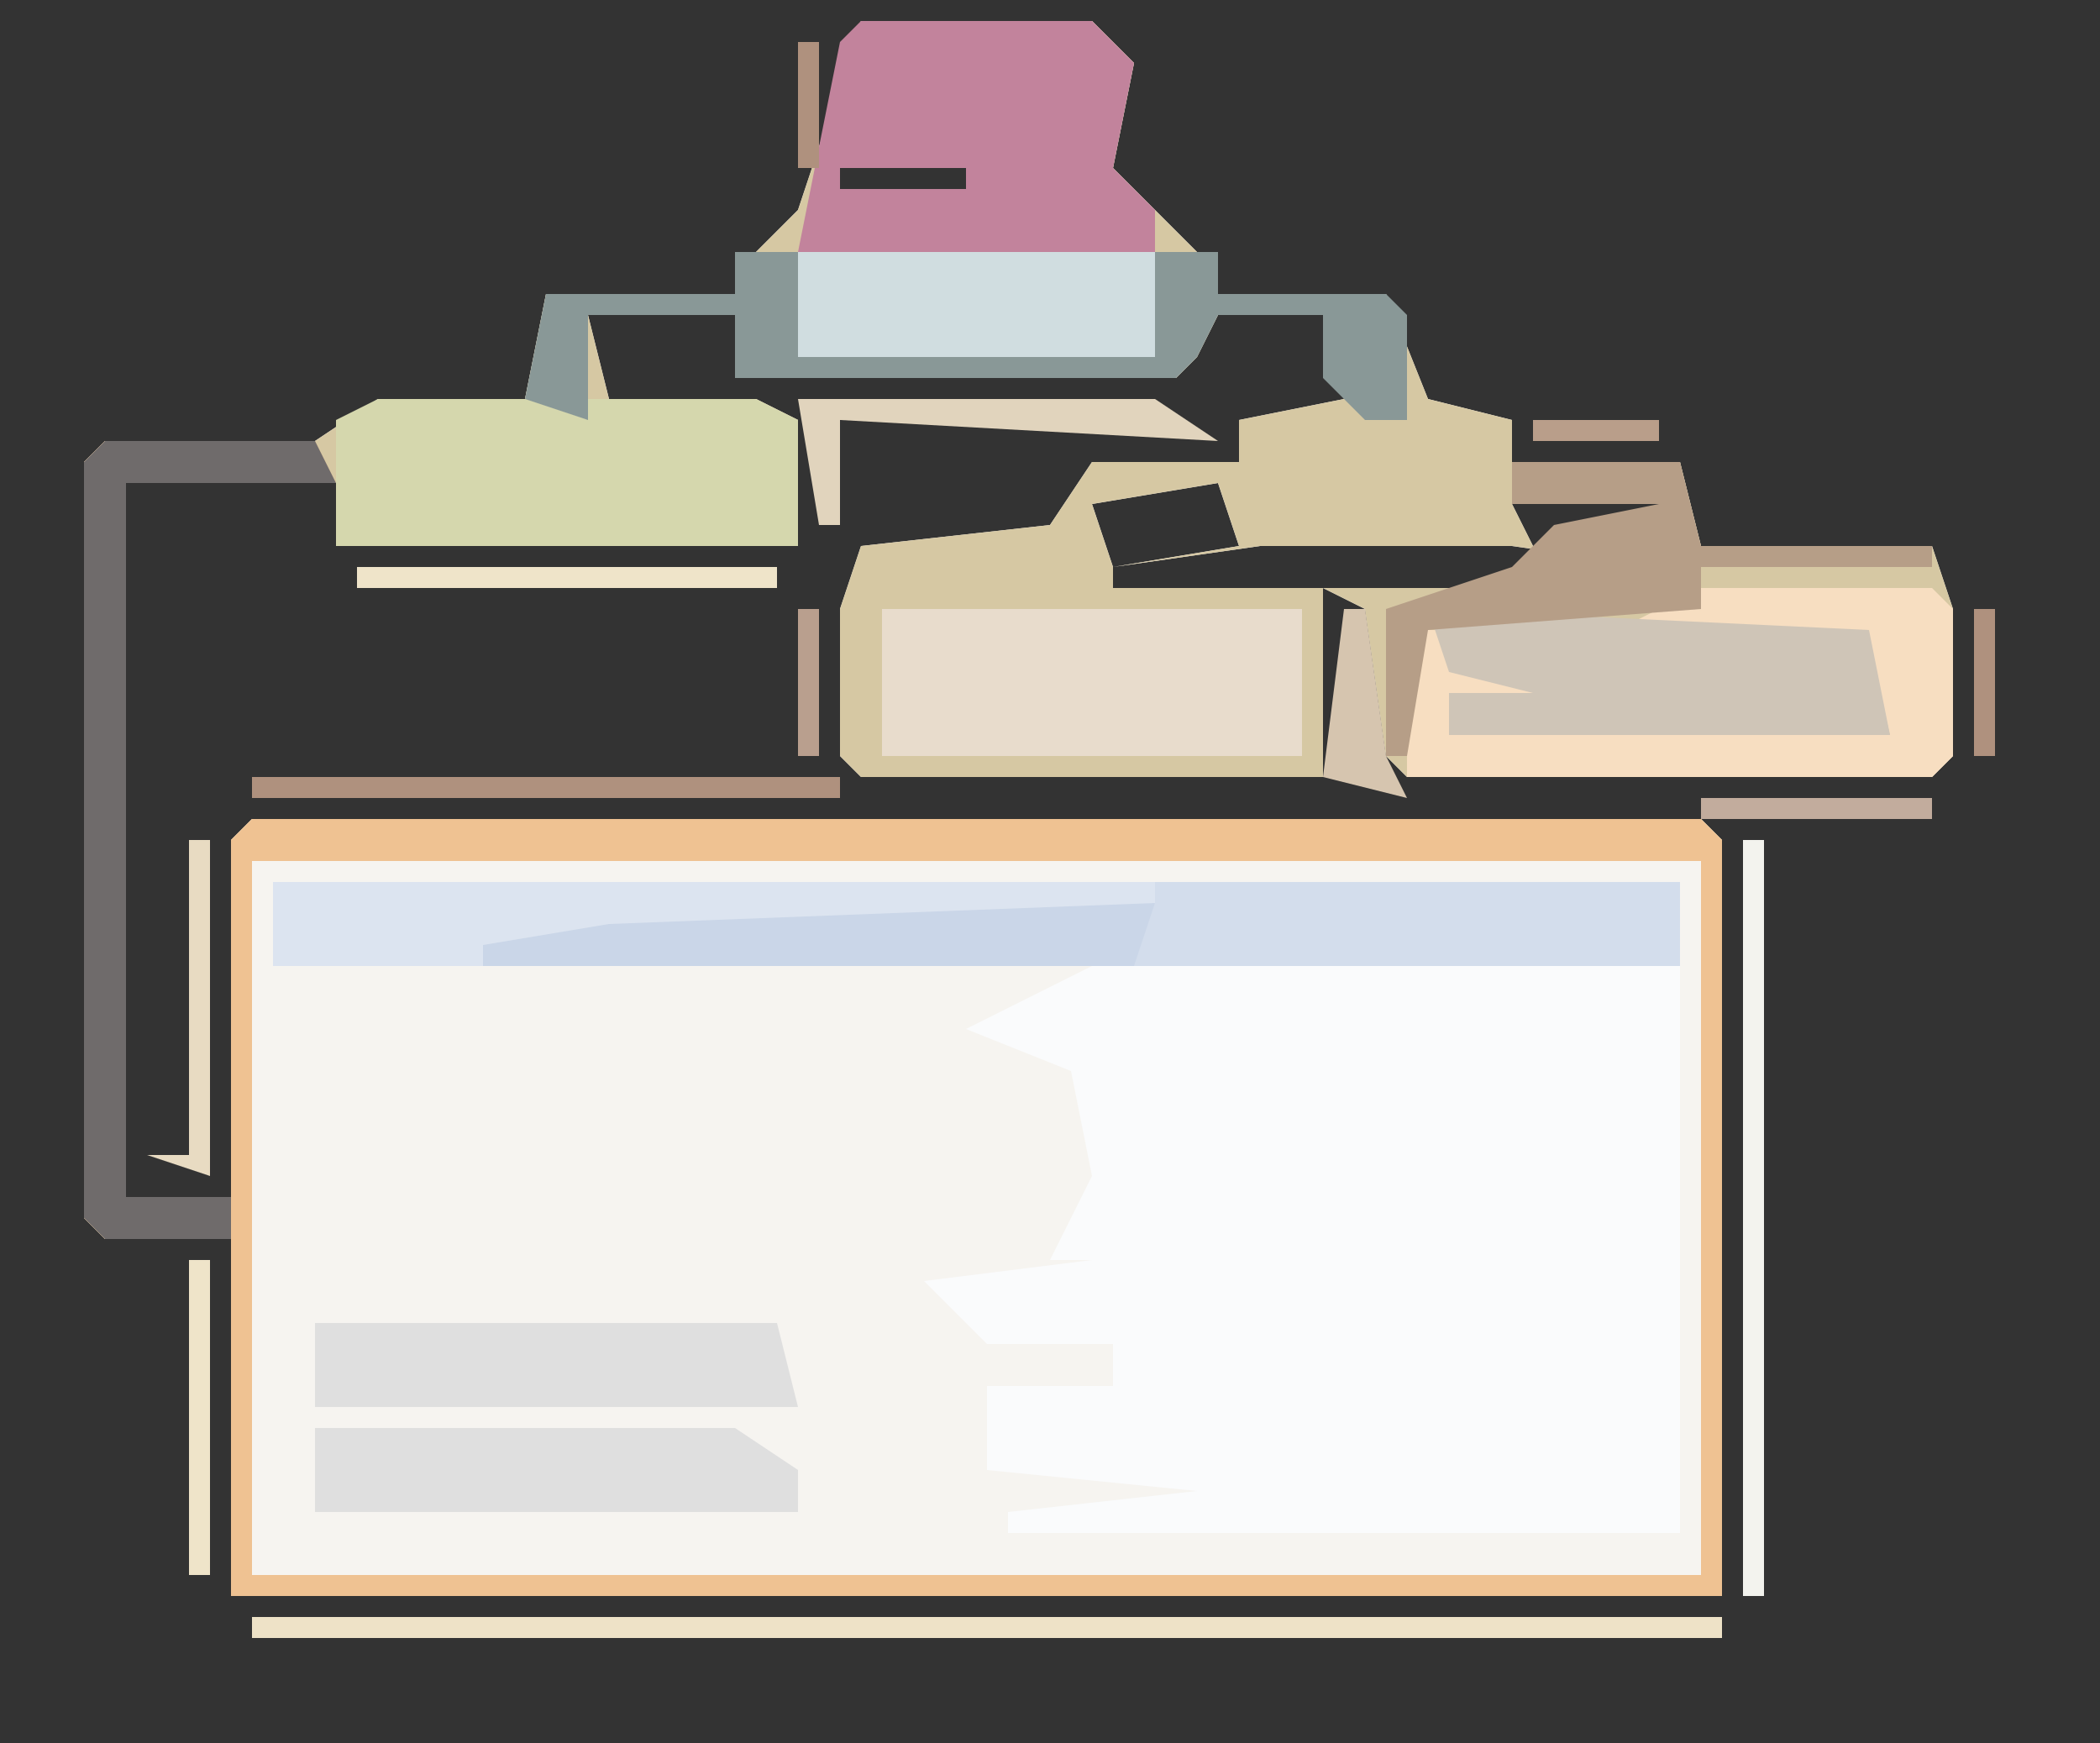 <?xml version="1.0" encoding="UTF-8"?>
<svg version="1.1" xmlns="http://www.w3.org/2000/svg" width="100" height="83">
<rect width="100%" height="100%" fill="#333333" stroke="none"/>
<path d="M0,0 L11,0 L13,2 L12,7 L14,9 L16,11 L17,13 L25,13 L27,18 L31,19 L31,21 L39,21 L40,25 L51,25 L52,28 L52,35 L51,36 L26,36 L25,35 L24,28 L22,27 L22,36 L0,36 L-1,35 L-1,28 L0,25 L9,24 L11,21 L18,21 L18,19 L23,18 L22,14 L17,14 L16,16 L15,17 L-6,17 L-6,14 L-13,14 L-12,18 L-5,18 L-3,19 L-3,25 L-25,25 L-25,22 L-35,22 L-35,56 L-30,56 L-30,39 L-29,38 L40,38 L41,39 L41,75 L-30,75 L-30,58 L-36,58 L-37,57 L-37,21 L-36,20 L-26,20 L-23,18 L-16,18 L-15,13 L-6,13 L-5,11 L-3,9 Z M-1,7 L-1,8 L5,8 L5,7 Z M17,22 L11,23 L12,26 L18,25 Z M31,23 L32,25 L38,25 L38,23 Z M19,25 L12,26 L12,27 L38,27 L38,26 L31,25 Z M25,27 Z " fill="#F6F4F0" transform="translate(41,1)"/>
<path d="M0,0 L11,0 L13,2 L12,7 L14,9 L16,11 L17,13 L25,13 L27,18 L31,19 L31,21 L39,21 L40,25 L51,25 L52,28 L52,35 L51,36 L26,36 L25,35 L24,28 L22,27 L22,36 L0,36 L-1,35 L-1,28 L0,25 L9,24 L11,21 L18,21 L18,19 L23,18 L22,14 L17,14 L16,16 L15,17 L-6,17 L-6,14 L-13,14 L-12,18 L-5,18 L-3,19 L-3,25 L-25,25 L-25,22 L-35,22 L-35,56 L-30,56 L-30,39 L-29,38 L40,38 L41,39 L41,75 L-30,75 L-30,58 L-36,58 L-37,57 L-37,21 L-36,20 L-26,20 L-23,18 L-16,18 L-15,13 L-6,13 L-5,11 L-3,9 Z M-1,7 L-1,8 L5,8 L5,7 Z M17,22 L11,23 L12,26 L18,25 Z M31,23 L32,25 L38,25 L38,23 Z M19,25 L12,26 L12,27 L38,27 L38,26 L31,25 Z M25,27 Z M-29,40 L-29,74 L40,74 L40,40 Z " fill="#D6C8A3" transform="translate(41,1)"/>
<path d="M0,0 L28,0 L28,27 L-4,27 L-4,26 L5,25 L-5,24 L-5,20 L1,20 L1,18 L-5,18 L-8,15 L0,14 L-2,14 L0,10 L-1,5 L-6,3 L-2,1 Z " fill="#FAFBFC" transform="translate(52,46)"/>
<path d="M0,0 L10,0 L11,2 L1,2 L1,36 L6,36 L6,19 L7,18 L76,18 L77,19 L77,55 L6,55 L6,38 L0,38 L-1,37 L-1,1 Z M7,20 L7,54 L76,54 L76,20 Z " fill="#EFC292" transform="translate(5,21)"/>
<path d="M0,0 L67,0 L67,4 L0,4 Z " fill="#D3DDEC" transform="translate(13,42)"/>
<path d="M0,0 L18,0 L20,1 L20,7 L-2,7 L-2,1 Z " fill="#D5D7AD" transform="translate(18,19)"/>
<path d="M0,0 L20,0 L20,7 L0,7 Z " fill="#E8DCCC" transform="translate(42,29)"/>
<path d="M0,0 L11,0 L13,2 L12,7 L14,9 L14,11 L-3,11 L-1,1 Z M-1,7 L-1,8 L5,8 L5,7 Z " fill="#C2839C" transform="translate(41,1)"/>
<path d="M0,0 L11,0 L12,1 L12,8 L11,9 L-14,9 L-14,2 L-12,2 L-12,4 L-1,4 L-1,5 L-9,6 L-12,5 L-12,7 L9,7 L8,3 L-4,2 Z " fill="#F7DEC1" transform="translate(81,28)"/>
<path d="M0,0 L10,0 L11,2 L1,2 L1,36 L6,36 L6,38 L0,38 L-1,37 L-1,1 Z " fill="#6F6B6B" transform="translate(5,21)"/>
<path d="M0,0 L21,1 L22,6 L1,6 L1,4 L5,4 L1,3 Z " fill="#CFC5B7" transform="translate(68,29)"/>
<path d="M0,0 L22,0 L23,4 L0,4 Z " fill="#DFDFDF" transform="translate(15,63)"/>
<path d="M0,0 L26,0 L25,3 L-6,3 L-7,1 Z " fill="#CAD6E8" transform="translate(29,43)"/>
<path d="M0,0 L20,0 L23,2 L23,4 L0,4 Z " fill="#DFDFDF" transform="translate(15,68)"/>
<path d="M0,0 L17,0 L17,5 L0,5 Z " fill="#D0DDE0" transform="translate(38,12)"/>
<path d="M0,0 L3,0 L3,5 L20,5 L20,0 L23,0 L23,2 L31,2 L32,3 L32,8 L30,8 L28,6 L28,3 L23,3 L22,5 L21,6 L0,6 L0,3 L-7,3 L-7,8 L-10,7 L-9,2 L0,2 Z " fill="#899897" transform="translate(35,12)"/>
<path d="M0,0 L42,0 L42,1 L16,2 L10,3 L10,4 L0,4 Z " fill="#DCE4F0" transform="translate(13,42)"/>
<path d="M0,0 L70,0 L70,1 L0,1 Z " fill="#EEE2C7" transform="translate(12,77)"/>
<path d="M0,0 L8,0 L9,4 L20,4 L20,5 L9,5 L9,7 L-4,8 L-5,14 L-6,14 L-6,7 L0,5 L2,3 L7,2 L0,2 Z " fill="#B69E87" transform="translate(72,22)"/>
<path d="M0,0 L1,0 L1,36 L0,36 Z " fill="#F3F3EE" transform="translate(83,40)"/>
<path d="M0,0 L28,0 L28,1 L0,1 Z " fill="#AF917E" transform="translate(12,37)"/>
<path d="M0,0 L17,0 L20,2 L2,1 L2,6 L1,6 Z " fill="#E1D4BD" transform="translate(38,19)"/>
<path d="M0,0 L20,0 L20,1 L0,1 Z " fill="#EFE4C9" transform="translate(17,27)"/>
<path d="M0,0 L1,0 L1,16 L-2,15 L0,15 Z " fill="#E8DBC2" transform="translate(9,40)"/>
<path d="M0,0 L1,0 L1,15 L0,15 Z " fill="#EFE4C9" transform="translate(9,60)"/>
<path d="M0,0 L1,0 L2,7 L3,9 L-1,8 Z " fill="#D6C5AF" transform="translate(64,29)"/>
<path d="M0,0 L11,0 L11,1 L0,1 Z " fill="#C2AC9D" transform="translate(81,38)"/>
<path d="M0,0 L1,0 L1,7 L0,7 Z " fill="#B99F8E" transform="translate(38,29)"/>
<path d="M0,0 L1,0 L1,7 L0,7 Z " fill="#AF917E" transform="translate(94,29)"/>
<path d="M0,0 L6,0 L6,1 L0,1 Z " fill="#B99E8A" transform="translate(73,20)"/>
<path d="M0,0 L1,0 L1,6 L0,6 Z " fill="#AF917E" transform="translate(38,2)"/>
<path d="M0,0 Z " fill="#AF917E" transform="translate(24,15)"/>
<path d="M0,0 Z " fill="#AF917E" transform="translate(55,3)"/>
<path d="M0,0 L2,1 Z " fill="#AF917E" transform="translate(59,18)"/>
<path d="M0,0 Z " fill="#AF917E" transform="translate(2,56)"/>
<path d="M0,0 Z " fill="#AF917E" transform="translate(11,38)"/>
<path d="M0,0 Z " fill="#EFE4C9" transform="translate(14,24)"/>
<path d="M0,0 Z " fill="#AF917E" transform="translate(58,19)"/>
<path d="M0,0 Z " fill="#AF917E" transform="translate(15,19)"/>
<path d="M0,0 Z " fill="#AF917E" transform="translate(71,18)"/>
<path d="M0,0 Z " fill="#AF917E" transform="translate(36,18)"/>
<path d="M0,0 Z " fill="#AF917E" transform="translate(16,18)"/>
<path d="M0,0 Z " fill="#AF917E" transform="translate(55,10)"/>
<path d="M0,0 Z " fill="#AF917E" transform="translate(54,7)"/>
<path d="M0,0 Z " fill="#AF917E" transform="translate(54,2)"/>
<path d="M0,0 Z " fill="#AF917E" transform="translate(40,0)"/>
</svg>
